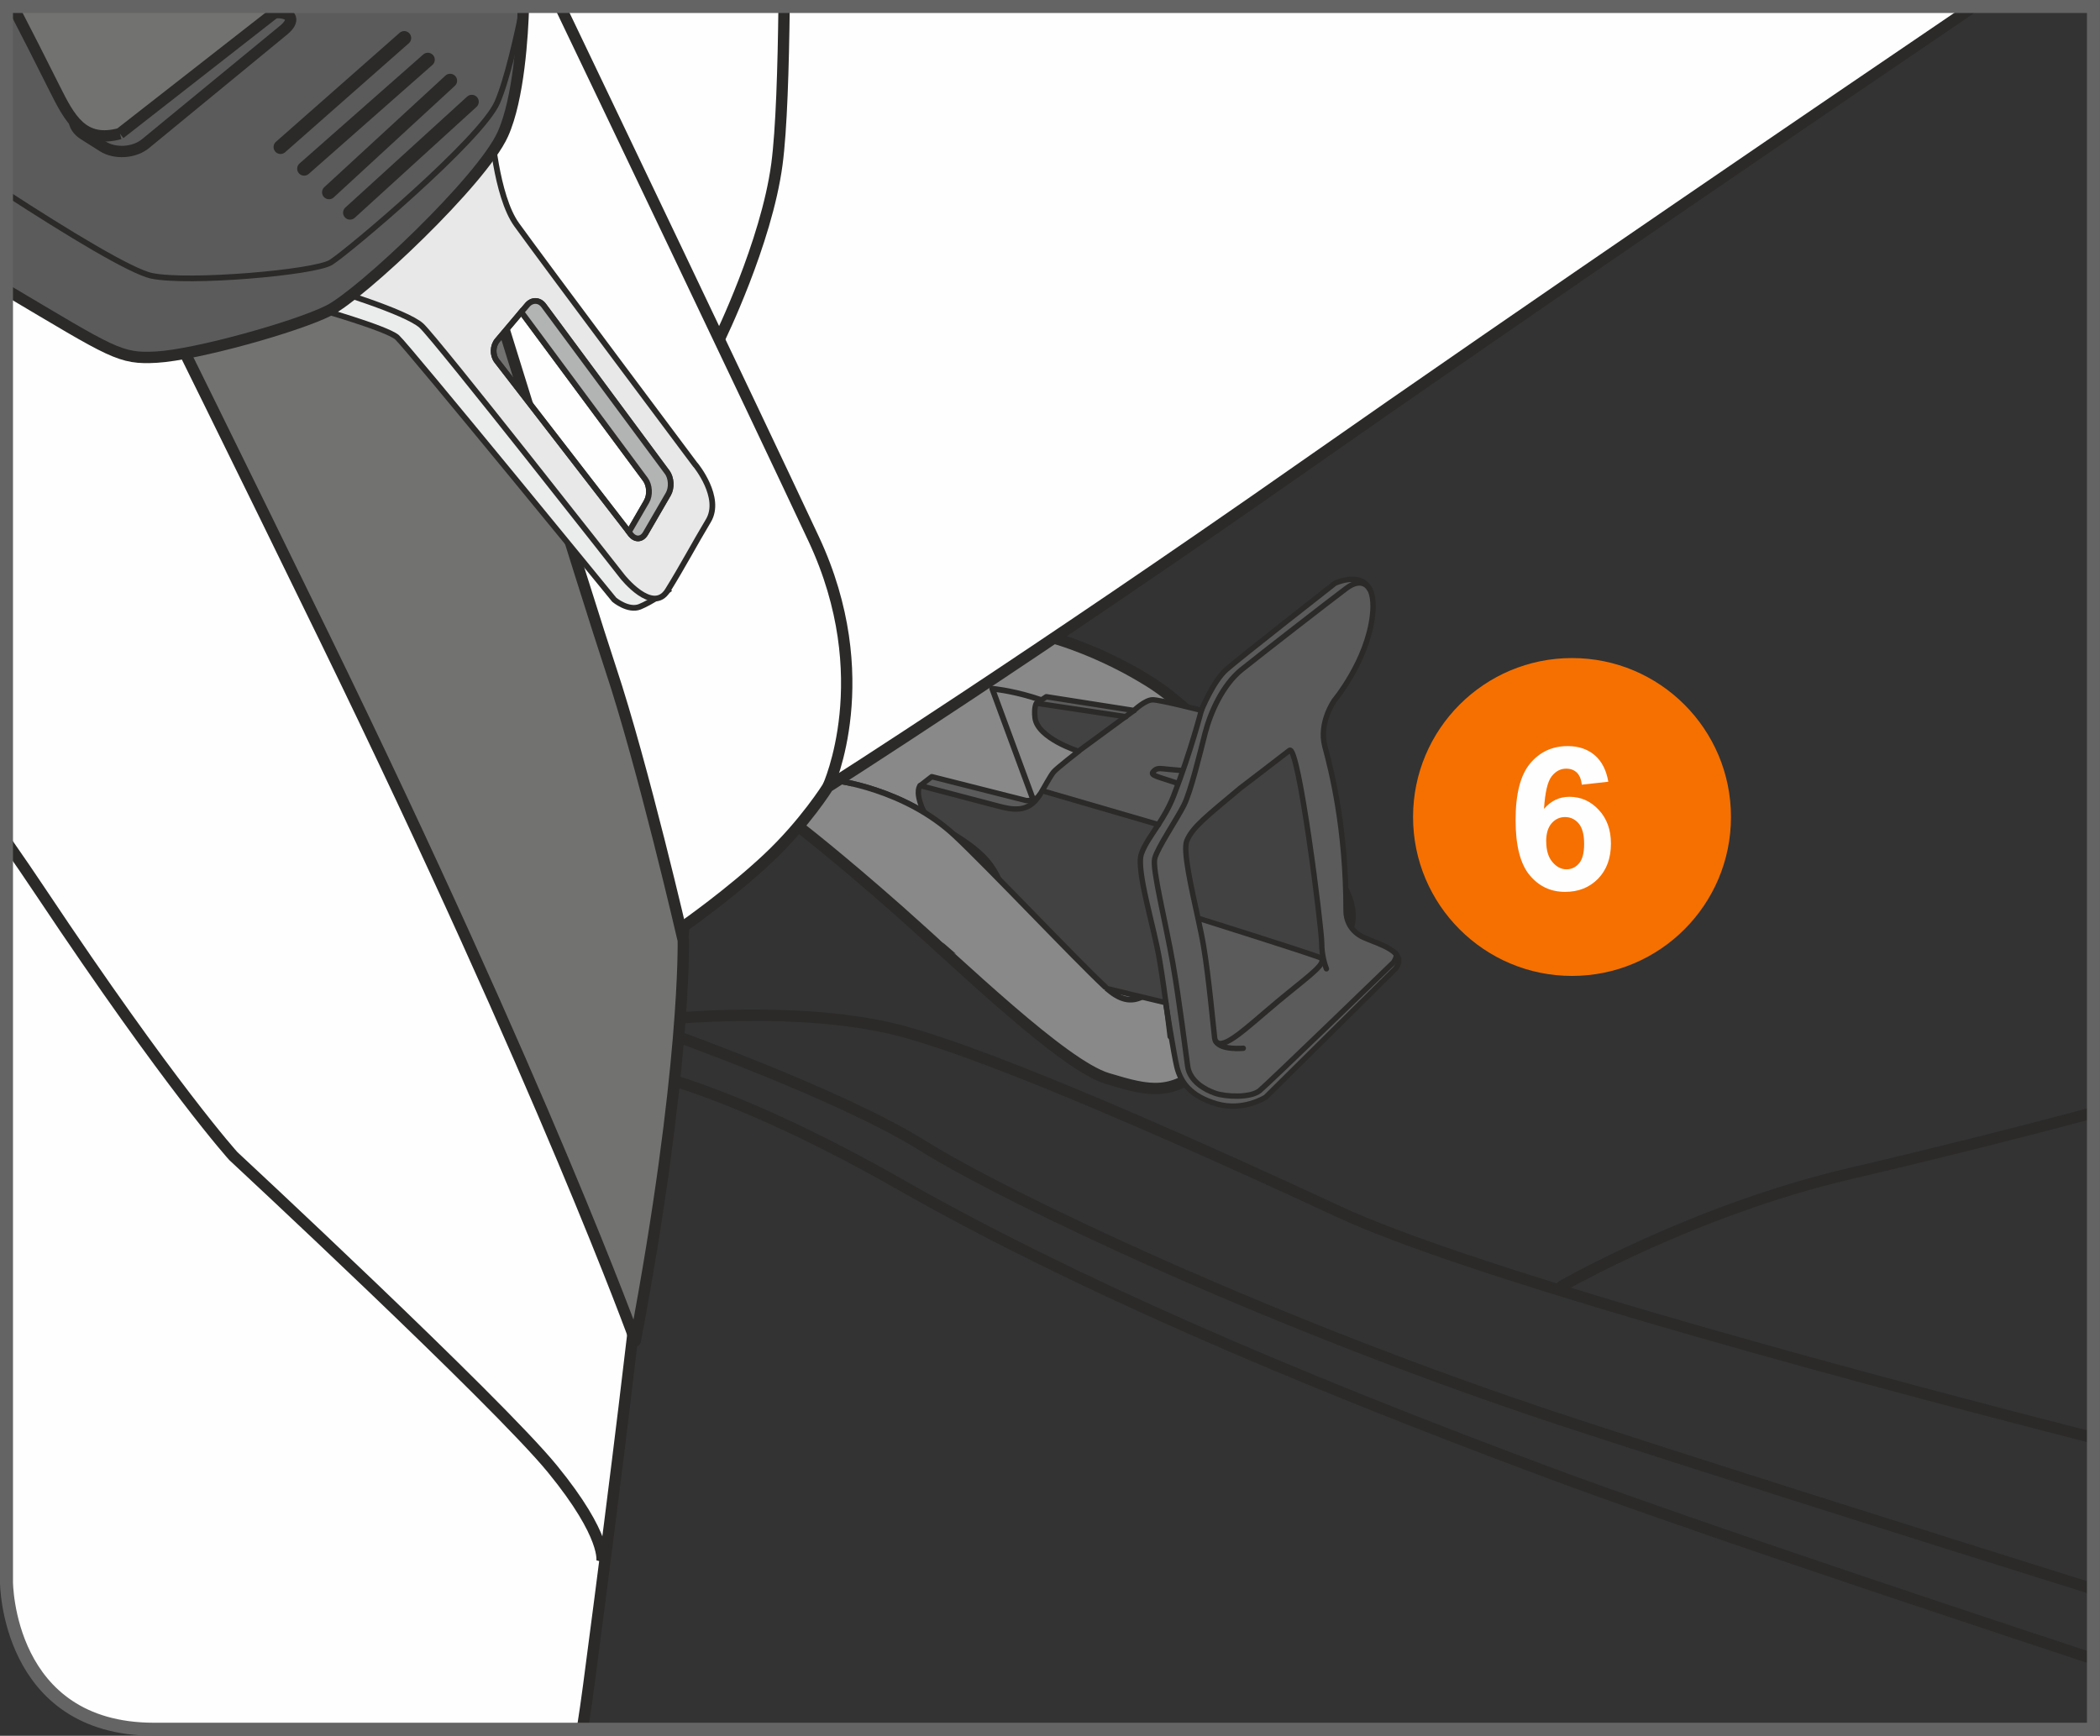 <?xml version="1.0" encoding="UTF-8"?>
<!DOCTYPE svg PUBLIC "-//W3C//DTD SVG 1.1//EN" "http://www.w3.org/Graphics/SVG/1.1/DTD/svg11.dtd">
<!-- Creator: CorelDRAW 2017 -->
<svg xmlns="http://www.w3.org/2000/svg" xml:space="preserve" width="29.723mm" height="24.572mm" version="1.1" style="shape-rendering:geometricPrecision; text-rendering:geometricPrecision; image-rendering:optimizeQuality; fill-rule:evenodd; clip-rule:evenodd"
viewBox="0 0 327.5 270.74"
 xmlns:xlink="http://www.w3.org/1999/xlink">
 <rect x="0" y="0" width="327.5" height="270.74" fill="#333333" stroke="none"/>
 <defs>
  <style type="text/css">
   <![CDATA[
    .str5 {stroke:#2B2A29;stroke-width:0.89;stroke-miterlimit:4}
    .str7 {stroke:#646464;stroke-width:2.03;stroke-miterlimit:4}
    .str1 {stroke:#2B2A29;stroke-width:1.77;stroke-miterlimit:4}
    .str3 {stroke:#2B2A29;stroke-width:0.89;stroke-linecap:round;stroke-miterlimit:4}
    .str4 {stroke:#2B2A29;stroke-width:2.17;stroke-linecap:round;stroke-miterlimit:4}
    .str2 {stroke:#2B2A29;stroke-width:0.89;stroke-linecap:round;stroke-linejoin:round;stroke-miterlimit:4}
    .str0 {stroke:#2B2A29;stroke-width:1.77;stroke-linecap:round;stroke-linejoin:round;stroke-miterlimit:4}
    .str6 {stroke:#2B2A29;stroke-width:0.84;stroke-linecap:round;stroke-linejoin:round;stroke-miterlimit:4}
    .fil0 {fill:none;fill-rule:nonzero}
    .fil2 {fill:#FEFEFE;fill-rule:nonzero}
    .fil4 {fill:#EBECEC;fill-rule:nonzero}
    .fil5 {fill:#E8E8E8;fill-rule:nonzero}
    .fil7 {fill:#B2B3B3;fill-rule:nonzero}
    .fil1 {fill:#898989;fill-rule:nonzero}
    .fil3 {fill:#727271;fill-rule:nonzero}
    .fil6 {fill:#5B5B5B;fill-rule:nonzero}
    .fil8 {fill:#434242;fill-rule:nonzero}
    .fil9 {fill:#F57000;fill-rule:nonzero}
   ]]>
  </style>
 </defs>
 <g id="Слой_x0020_1">
  <path class="fil0 str0" d="M104.13 158.94c0,0 21.01,-2.17 36.22,1.81 15.22,3.98 48.18,18.84 68.47,28.26 18.83,8.74 70.12,23.1 117.66,35.26"/>
  <path class="fil0 str1" d="M103.11 160.75c0,0 27.72,9.78 40.77,17.94 13.04,8.15 54.79,28.05 100.45,43.05 19.19,6.3 51.33,16.47 82.16,26.13m0 10.89c-32.43,-10.71 -66.21,-22.09 -84.44,-28.87 -42.07,-15.65 -75.66,-30.33 -101.42,-45 -25.77,-14.68 -39.14,-17.29 -39.14,-17.29l1.63 -6.85"/>
  <path class="fil1" d="M124.73 129.08c0,0 5.84,4.48 15.46,12.98 9.62,8.5 25.6,24.07 32.5,26.16 6.9,2.09 9.95,2.73 15.88,-2.24 5.94,-4.97 17.16,-15.88 18.93,-17.81 1.77,-1.92 6.74,-4.65 -1.77,-14.92 -8.5,-10.27 -18.77,-22.14 -26.47,-26.95 -7.7,-4.81 -14.76,-6.74 -14.76,-6.74l-14.44 -3.53 -41.39 15.72 16.04 17.32z"/>
  <path class="fil0 str0" d="M124.73 129.08c0,0 5.84,4.48 15.46,12.98 9.62,8.5 25.6,24.07 32.5,26.16 6.9,2.09 9.95,2.73 15.88,-2.24 5.94,-4.97 17.16,-15.88 18.93,-17.81 1.77,-1.92 6.74,-4.65 -1.77,-14.92 -8.5,-10.27 -18.77,-22.14 -26.47,-26.95 -7.7,-4.81 -14.76,-6.74 -14.76,-6.74l-14.44 -3.53 -41.39 15.72 16.04 17.32"/>
  <path class="fil0 str2" d="M130.19 121.71c0,0 10.91,1.28 18.77,8.66 5.39,5.06 18.77,19.25 23.42,23.58 4.65,4.33 6.9,0.64 10.91,-2.57 4.01,-3.21 13.15,-9.15 9.46,-13.8 -3.95,-4.98 -13.8,-16.04 -20.53,-22.62 -6.74,-6.58 -17.48,-7.54 -17.48,-7.54l9.94 26.95c1.45,4.65 -3.85,6.9 -3.85,6.9"/>
  <path class="fil2" d="M90.82 269.73c0.35,-2.23 0.69,-4.5 0.99,-6.82 5.07,-38.4 7.25,-57.96 7.25,-57.96 0,0 3.62,-19.92 5.07,-34.77 1.45,-14.85 2.53,-25.72 2.53,-25.72 0,0 7.25,-5.07 13.04,-10.51 5.8,-5.43 9.42,-11.23 9.42,-11.23 0,0 31.88,-20.29 74.26,-49.99 34.55,-24.21 86.42,-59.49 104.42,-71.71l-306.79 0 0 245.71c0,0 0,23 23,23l0 0 66.81 0z"/>
  <path class="fil0 str1" d="M90.82 269.73c0.35,-2.23 0.69,-4.5 0.99,-6.82 5.07,-38.4 7.25,-57.96 7.25,-57.96 0,0 3.62,-19.92 5.07,-34.77 1.45,-14.85 2.53,-25.72 2.53,-25.72 0,0 7.25,-5.07 13.04,-10.51 5.8,-5.43 9.42,-11.23 9.42,-11.23 0,0 31.88,-20.29 74.26,-49.99 34.55,-24.21 86.42,-59.49 104.42,-71.71"/>
  <path class="fil0 str1" d="M1.01 131.31c1.93,2.77 3.76,5.44 5.43,7.95 20.29,30.43 29.95,41.06 29.95,41.06 0,0 41.05,38.15 49.75,48.78 8.69,10.63 7.73,14.49 7.73,14.49"/>
  <path class="fil0 str1" d="M129.13 122.71c0,0 7.87,-17.07 -2.23,-38.64 -10.14,-21.65 -34.01,-71.53 -39.53,-83.06"/>
  <path class="fil0 str1" d="M112.15 52.94c0,0 7.37,-15.02 9.01,-27.31 0.72,-5.37 1.01,-15.22 1.12,-24.62"/>
  <path class="fil3" d="M17.7 32.51c9,18.15 20.18,40.81 32.95,67.02 34.41,70.64 48.43,109.6 48.43,109.6 7.95,-42.24 7.48,-62.45 7.48,-62.45 0,0 -6.28,-27.22 -11.35,-42.44 -3.39,-10.18 -19.12,-60.95 -29.15,-93.4l-48.35 21.67z"/>
  <path class="fil0 str0" d="M17.7 32.51c9,18.15 20.18,40.81 32.95,67.02 34.41,70.64 48.43,109.6 48.43,109.6 7.95,-42.24 7.48,-62.45 7.48,-62.45 0,0 -6.28,-27.22 -11.35,-42.44 -3.39,-10.18 -19.12,-60.95 -29.15,-93.4l-48.35 21.67"/>
  <path class="fil4" d="M48.71 47.91c0,0 11.59,3.26 13.22,4.71 1.63,1.45 33.87,40.93 33.87,40.93 0,0 2.17,1.81 3.98,1.09 1.81,-0.73 4.35,-2.53 4.35,-2.53l-7.79 -8.15 -23 -30.43 -8.15 -11.23 -9.96 0.91 -6.52 4.71z"/>
  <path class="fil0 str3" d="M48.71 47.91c0,0 11.59,3.26 13.22,4.71 1.63,1.45 33.87,40.93 33.87,40.93 0,0 2.17,1.81 3.98,1.09 1.81,-0.73 4.35,-2.53 4.35,-2.53l-7.79 -8.15 -23 -30.43 -8.15 -11.23 -9.96 0.91 -6.52 4.71"/>
  <path class="fil5" d="M100.85 78.2l-2.76 4.76 -20.61 -26.67c-0.69,-0.89 -0.66,-2.33 0.07,-3.2l3.74 -4.43c0.04,0.04 0.07,0.07 0.11,0.12l19.24 25.98c0.67,0.91 0.76,2.45 0.19,3.43zm7.63 -5.66c0,0 -23.79,-31.78 -27.89,-37.49 -3.26,-4.53 -3.98,-15.4 -3.98,-15.4l-25.35 25.36c0,0 12.13,3.62 14.49,5.8 2.36,2.17 31.33,39.12 31.33,39.12 0,0 4.71,5.98 7.07,2.17 2.36,-3.81 4.17,-7.25 6.34,-10.87 2.17,-3.62 -1.99,-8.69 -1.99,-8.69z"/>
  <path class="fil0 str3" d="M100.85 78.2l-2.76 4.76 -20.61 -26.67c-0.69,-0.89 -0.66,-2.33 0.07,-3.2l3.74 -4.43c0.04,0.04 0.07,0.07 0.11,0.12l19.24 25.98c0.67,0.91 0.76,2.45 0.19,3.43m7.63 -5.66c0,0 -23.79,-31.78 -27.89,-37.49 -3.26,-4.53 -3.98,-15.4 -3.98,-15.4l-25.35 25.36c0,0 12.13,3.62 14.49,5.8 2.36,2.17 31.33,39.12 31.33,39.12 0,0 4.71,5.98 7.07,2.17 2.36,-3.81 4.17,-7.25 6.34,-10.87 2.17,-3.62 -1.99,-8.69 -1.99,-8.69"/>
  <path class="fil6" d="M1.01 45.23c16.66,9.88 17.67,10.8 23.43,10.47 6.16,-0.36 21.74,-4.71 26.81,-7.25 5.07,-2.53 23.91,-20.29 27.17,-27.53 2.49,-5.53 3.08,-15.51 3.21,-19.91l-80.62 0 0 44.22z"/>
  <path class="fil0 str1" d="M1.01 45.23c16.66,9.88 17.67,10.8 23.43,10.47 6.16,-0.36 21.74,-4.71 26.81,-7.25 5.07,-2.53 23.91,-20.29 27.17,-27.53 2.49,-5.53 3.08,-15.51 3.21,-19.91"/>
  <path class="fil0 str1" d="M13.06 20.95c-1.91,-1.21 -2.03,-3.35 -0.26,-4.76l15.01 -11.97c1.77,-1.41 5.06,-2.52 7.32,-2.46l8.19 0.2c2.26,0.05 2.68,1.27 0.94,2.71l-21.59 17.75c-1.75,1.43 -4.73,1.62 -6.64,0.41l-2.97 -1.88"/>
  <line class="fil0 str4" x1="43.75" y1="22.93" x2="63.04" y2= "5.93" />
  <line class="fil0 str4" x1="47.43" y1="26.31" x2="66.72" y2= "9.31" />
  <line class="fil0 str4" x1="51.31" y1="29.99" x2="70.2" y2= "12.59" />
  <line class="fil0 str4" x1="54.59" y1="33.17" x2="73.58" y2= "15.87" />
  <path class="fil0 str3" d="M1.01 30.14c9.38,6.09 19.42,12.21 22.65,12.88 5.77,1.19 25.35,-0.5 27.94,-2.09 2.58,-1.59 23.46,-19.19 25.95,-24.96 1.52,-3.51 3.03,-10.24 3.99,-14.96"/>
  <path class="fil0 str3" d="M77.48 56.3c-0.69,-0.89 -0.66,-2.33 0.07,-3.2l4.68 -5.54c0.73,-0.86 1.88,-0.82 2.55,0.08l19.24 25.99c0.67,0.91 0.76,2.45 0.2,3.43l-3.56 6.14c-0.56,0.98 -1.59,1.05 -2.28,0.15l-20.9 -27.05"/>
  <path class="fil7" d="M104.03 73.63l-19.24 -25.98c-0.67,-0.91 -1.82,-0.94 -2.55,-0.08l-0.94 1.11c0.03,0.04 0.07,0.07 0.1,0.12l19.25 25.98c0.67,0.91 0.76,2.45 0.19,3.43l-2.76 4.76 0.3 0.38c0.69,0.89 1.72,0.83 2.29,-0.15l3.56 -6.14c0.56,-0.98 0.48,-2.52 -0.19,-3.43z"/>
  <path class="fil0 str3" d="M104.03 73.63l-19.24 -25.98c-0.67,-0.91 -1.82,-0.94 -2.55,-0.08l-0.94 1.11c0.03,0.04 0.07,0.07 0.1,0.12l19.25 25.98c0.67,0.91 0.76,2.45 0.19,3.43l-2.76 4.76 0.3 0.38c0.69,0.89 1.72,0.83 2.29,-0.15l3.56 -6.14c0.56,-0.98 0.48,-2.52 -0.19,-3.43"/>
  <path class="fil3" d="M18.7 20.84c-5.81,1.59 -7.84,-2.38 -10.18,-7.04 -2.14,-4.28 -4.3,-8.54 -6.5,-12.79l42.06 0 -25.38 19.83z"/>
  <path class="fil0 str1" d="M18.7 20.84c-5.81,1.59 -7.84,-2.38 -10.18,-7.04 -2.14,-4.28 -4.3,-8.54 -6.5,-12.79m42.06 0l-25.38 19.83"/>
  <path class="fil0 str0" d="M243.6 200.6c0,0 20.52,-11.83 44.82,-17.53 14.07,-3.3 26.73,-6.5 38.06,-9.52"/>
  <path class="fil2" d="M159.35 142.5l17.89 -14.79c0,0 1.26,-0.4 2.46,0.09 1.66,0.69 2.68,3.39 0.95,4.93 -1.74,1.55 -18.66,15.14 -18.66,15.14l-2.63 -5.37z"/>
  <path class="fil0 str5" d="M159.35 142.5l17.89 -14.79c0,0 1.26,-0.4 2.46,0.09 1.66,0.69 2.68,3.39 0.95,4.93 -1.74,1.55 -18.66,15.14 -18.66,15.14l-2.63 -5.37"/>
  <polygon class="fil6" points="176.87,110.8 175.53,111.78 161.67,109.69 161.66,109.67 163.16,108.65 "/>
  <path class="fil8" d="M175.53 111.78l-7.33 5.38c0,0 -6.43,-2.02 -6.79,-5.23 -0.19,-1.6 0.18,-2.2 0.18,-2.2l0.07 -0.05 0.02 0.02 13.86 2.09z"/>
  <path class="fil6" d="M180.64 128.62c0.84,-1.29 1.71,-2.74 2.38,-4.48 2.69,-6.92 4.34,-13.34 4.34,-13.34 0,0 1.82,-4.54 3.88,-6.36 2.06,-1.82 16.93,-13.46 16.93,-13.46 0,0 6.78,-3.22 5.87,4.96 -0.79,7.13 -5.95,13.3 -5.95,13.3 0,0 -2.48,3.47 -1.49,7.19 0.99,3.72 3.3,12.64 3.3,25.69 0,1.24 0.58,3.14 2.81,4.13 2.23,0.99 7.02,2.23 4.87,4.87l-20.2 20.02c0,0 -3.5,2.25 -7.64,1.05 -4.12,-1.18 -5.66,-3.42 -6.24,-5.8 -0.47,-1.93 -1.04,-4.69 -1.04,-4.69 0,0 -0.74,-6.53 -1.67,-12.04 -0.86,-5.11 -3.65,-13.9 -2.83,-16.42 0.47,-1.44 1.54,-2.88 2.66,-4.61z"/>
  <path class="fil6" d="M187.36 110.8c0,0 -1.65,6.42 -4.34,13.34 -0.67,1.73 -1.54,3.18 -2.38,4.47l-18.06 -5.26 -0.05 -0.03c0.62,-1.07 1.37,-2.46 1.78,-2.94 0.49,-0.58 3.88,-3.22 3.88,-3.22l7.34 -5.38 1.34 -0.98c0,0 1.73,-1.65 2.89,-1.65 1.15,0 7.6,1.65 7.6,1.65z"/>
  <path class="fil8" d="M180.82 149.64c0.93,5.52 1.51,6.97 1.51,6.97 0,0 -31.79,-8.43 -33.28,-9.09 -1.48,-0.67 -1.83,-1.08 -2.16,-2.98 -0.19,-1.05 -0.56,-2.71 -0.28,-4.07l0.03 0c0.2,-1.04 0.91,-1.24 1.48,-1.26 0.57,-0.03 2.87,-0.03 2.87,-0.03 0,0 0.33,3.01 1.61,4.16 1.41,1.26 4.02,0.9 4.19,-0.83l-0.03 -0c0.36,-1.48 -0.36,-5.95 -3.52,-9.03 -3.68,-3.6 -8.39,-4.83 -9.46,-7.52 -1.08,-2.68 -0.29,-3.42 -0.29,-3.42 0,0 9.86,2.6 12.06,3.17 2.19,0.58 4.86,1.23 6.61,-1.77 0.11,-0.18 0.23,-0.39 0.36,-0.61l0.05 0.03 18.07 5.26c-1.12,1.73 -2.19,3.17 -2.66,4.61 -0.83,2.52 1.97,11.3 2.83,16.42z"/>
  <path class="fil6" d="M160.02 124.84c0,0 1.49,0.17 2.15,-0.91 -1.75,3 -4.42,2.34 -6.61,1.77 -2.19,-0.57 -12.06,-3.17 -12.06,-3.17l1.82 -1.41 14.71 3.72z"/>
  <path class="fil6" d="M153.33 141.81c0.7,0.99 1.71,2.01 3.18,1.16 0.11,-0.06 0.2,-0.22 0.26,-0.46l0.03 0c-0.17,1.73 -2.78,2.09 -4.19,0.83 -1.29,-1.15 -1.61,-4.16 -1.61,-4.16 0,0 -2.3,0 -2.87,0.02 -0.57,0.03 -1.28,0.22 -1.48,1.26l-0.03 -0c0.21,-1.12 0.86,-2.04 2.38,-2.29l3.35 0c0,0 0.12,2.42 0.99,3.63z"/>
  <path class="fil0 str6" d="M176.87 110.8c0,0 1.73,-1.65 2.89,-1.65 1.15,0 7.6,1.65 7.6,1.65 0,0 1.82,-4.54 3.89,-6.36 2.06,-1.82 16.93,-13.46 16.93,-13.46 0,0 6.78,-3.22 5.87,4.96 -0.79,7.13 -5.95,13.3 -5.95,13.3 0,0 -2.48,3.47 -1.48,7.19 0.99,3.72 3.3,12.64 3.3,25.69 0,1.24 0.58,3.14 2.81,4.13 2.23,0.99 7.02,2.23 4.87,4.87l-20.2 20.01c0,0 -3.49,2.25 -7.64,1.05 -4.12,-1.18 -5.66,-3.42 -6.23,-5.8 -0.47,-1.93 -1.75,-9.99 -1.75,-9.99 0,0 -31.39,-7.48 -32.88,-8.14 -1.49,-0.66 -1.68,-1.79 -2.01,-3.69 -0.33,-1.9 -1.29,-5.82 2.11,-6.36l3.34 0c0,0 0.12,2.42 0.99,3.63 0.7,0.99 1.71,2.01 3.18,1.16 0.78,-0.46 0.42,-5.91 -3.26,-9.5 -3.68,-3.6 -8.39,-4.84 -9.46,-7.52 -1.08,-2.68 -0.3,-3.42 -0.3,-3.42l1.82 -1.41 14.71 3.72c0,0 1.48,0.17 2.15,-0.91 0.66,-1.08 1.65,-2.97 2.15,-3.55 0.49,-0.58 3.89,-3.22 3.89,-3.22 0,0 -6.43,-2.02 -6.8,-5.24 -0.18,-1.59 0.19,-2.2 0.19,-2.2l0.07 -0.05 1.5 -1.02 13.71 2.15"/>
  <polyline class="fil0 str6" points="168.2,117.16 175.53,111.78 176.87,110.8 "/>
  <polyline class="fil0 str6" points="161.67,109.69 175.53,111.78 175.58,111.79 "/>
  <path class="fil0 str6" d="M213.59 91.9c0,0 -1.01,-2.11 -3.65,-0.12 -2.64,1.98 -13.32,10.27 -16.3,12.66 -2.97,2.39 -4.87,6.69 -5.7,9.91 -0.82,3.22 -2.23,9.09 -3.3,11.23 -1.07,2.15 -4.15,6.67 -4.56,8.33 -0.41,1.65 1.67,9.73 2.85,16.48 1,5.75 1.96,13.61 2.29,15.92 0.33,2.32 2.64,3.64 4.29,4.21 1.65,0.58 5.54,0.75 6.94,-0.41 1.4,-1.15 20.86,-19.99 20.86,-19.99 0,0 0.7,-0.95 0.33,-1.45"/>
  <path class="fil8" d="M206.11 147.06c0,1.01 0.14,1.91 0.3,2.61l-0.23 0.07c-0.04,-0.2 -0.19,-0.34 -0.49,-0.45 -3.12,-1.13 -18.77,-6.05 -18.77,-6.05l-0.1 0.02c-1.05,-4.83 -2.37,-10.57 -1.76,-12.1 0.87,-2.17 3.2,-3.92 8.32,-8.22 0,0 6.76,-5.17 7.7,-5.91 1.41,-1.08 5.02,27.71 5.02,30.03z"/>
  <path class="fil0 str6" d="M193.89 163.5c0,0 -3.39,0.34 -4.26,-1.03 -0.11,-0.15 -0.18,-0.34 -0.2,-0.54 -0.24,-1.98 -0.91,-9.5 -1.73,-14.37 -0.2,-1.21 -0.52,-2.71 -0.86,-4.29 -1.05,-4.83 -2.37,-10.57 -1.76,-12.1 0.87,-2.17 3.2,-3.92 8.32,-8.22 0,0 6.76,-5.17 7.7,-5.91 1.41,-1.08 5.02,27.71 5.02,30.03 0,1.01 0.14,1.91 0.3,2.6 0.21,0.89 0.44,1.44 0.44,1.44"/>
  <path class="fil0 str6" d="M186.93 143.24c0,0 15.65,4.92 18.77,6.05 0.3,0.11 0.45,0.25 0.49,0.45 0.18,0.99 -2.91,3.13 -6.93,6.49 -4.79,4 -8.47,7.64 -9.62,6.23"/>
  <path class="fil0 str6" d="M183.66 122.17c-3.12,-1.05 -4.34,-1.22 -3.82,-1.8 0.59,-0.66 0.96,-0.51 2.54,-0.36 1.58,0.15 2.01,0.17 2.01,0.17"/>
  <line class="fil0 str6" x1="150.99" y1="139.28" x2="152.35" y2= "138.29" />
  <path class="fil0 str6" d="M182.49 161.68c0,0 -0.74,-6.53 -1.67,-12.04 -0.86,-5.12 -3.66,-13.9 -2.83,-16.42 0.47,-1.43 1.54,-2.88 2.66,-4.61 0.84,-1.29 1.71,-2.75 2.38,-4.48 2.69,-6.92 4.33,-13.34 4.33,-13.34"/>
  <polyline class="fil0 str6" points="162.58,123.35 180.64,128.61 180.67,128.62 "/>
  <path class="fil0 str6" d="M146.64 140.47c0.2,-1.04 0.91,-1.24 1.48,-1.26 0.57,-0.03 2.87,-0.03 2.87,-0.03 0,0 0.33,3.01 1.61,4.16 1.41,1.26 4.02,0.9 4.19,-0.83"/>
  <path class="fil0 str6" d="M143.49 122.53c0,0 9.87,2.6 12.07,3.17 2.19,0.58 4.86,1.23 6.6,-1.77"/>
  <path class="fil1" d="M130.19 121.71c0,0 10.91,1.28 18.77,8.66 5.39,5.06 18.77,19.25 23.42,23.58 0,0 -0.62,4.83 -0.62,5.32 0,0.49 -7.69,2.48 -7.69,2.48l-17.39 -15.05 -14.11 -24.55 -2.38 -0.44z"/>
  <path class="fil0 str2" d="M130.19 121.71c0,0 10.91,1.28 18.77,8.66 5.39,5.06 18.77,19.25 23.42,23.58"/>
  <path class="fil0 str7" d="M1.01 1.01l0 245.71c0,0 0,23 23,23l302.47 0 0 -268.71 -325.47 0z"/>
  <path class="fil9" d="M245.16 152.22c13.69,0 24.79,-11.1 24.79,-24.79 0,-13.69 -11.1,-24.79 -24.79,-24.79 -13.69,0 -24.79,11.1 -24.79,24.79 0,13.69 11.1,24.79 24.79,24.79z"/>
  <path class="fil2" d="M250.82 121.93l-4.13 0.46c-0.1,-0.86 -0.36,-1.48 -0.78,-1.89 -0.43,-0.41 -0.98,-0.61 -1.66,-0.61 -0.9,0 -1.66,0.41 -2.28,1.22 -0.63,0.81 -1.01,2.49 -1.18,5.06 1.07,-1.26 2.39,-1.89 3.97,-1.89 1.78,0 3.31,0.68 4.57,2.04 1.27,1.36 1.9,3.11 1.9,5.25 0,2.28 -0.67,4.11 -2,5.48 -1.34,1.38 -3.06,2.06 -5.15,2.06 -2.25,0 -4.09,-0.87 -5.54,-2.62 -1.45,-1.75 -2.18,-4.61 -2.18,-8.59 0,-4.08 0.76,-7.02 2.27,-8.82 1.51,-1.81 3.46,-2.71 5.87,-2.71 1.69,0 3.09,0.48 4.2,1.42 1.1,0.95 1.81,2.33 2.12,4.13zm-9.68 9.31c0,1.38 0.32,2.46 0.96,3.21 0.64,0.76 1.37,1.14 2.19,1.14 0.78,0 1.45,-0.31 1.97,-0.93 0.53,-0.62 0.79,-1.63 0.79,-3.04 0,-1.45 -0.28,-2.5 -0.85,-3.18 -0.57,-0.67 -1.28,-1 -2.13,-1 -0.82,0 -1.52,0.32 -2.08,0.96 -0.57,0.64 -0.86,1.59 -0.86,2.85z"/>
 </g>
</svg>

